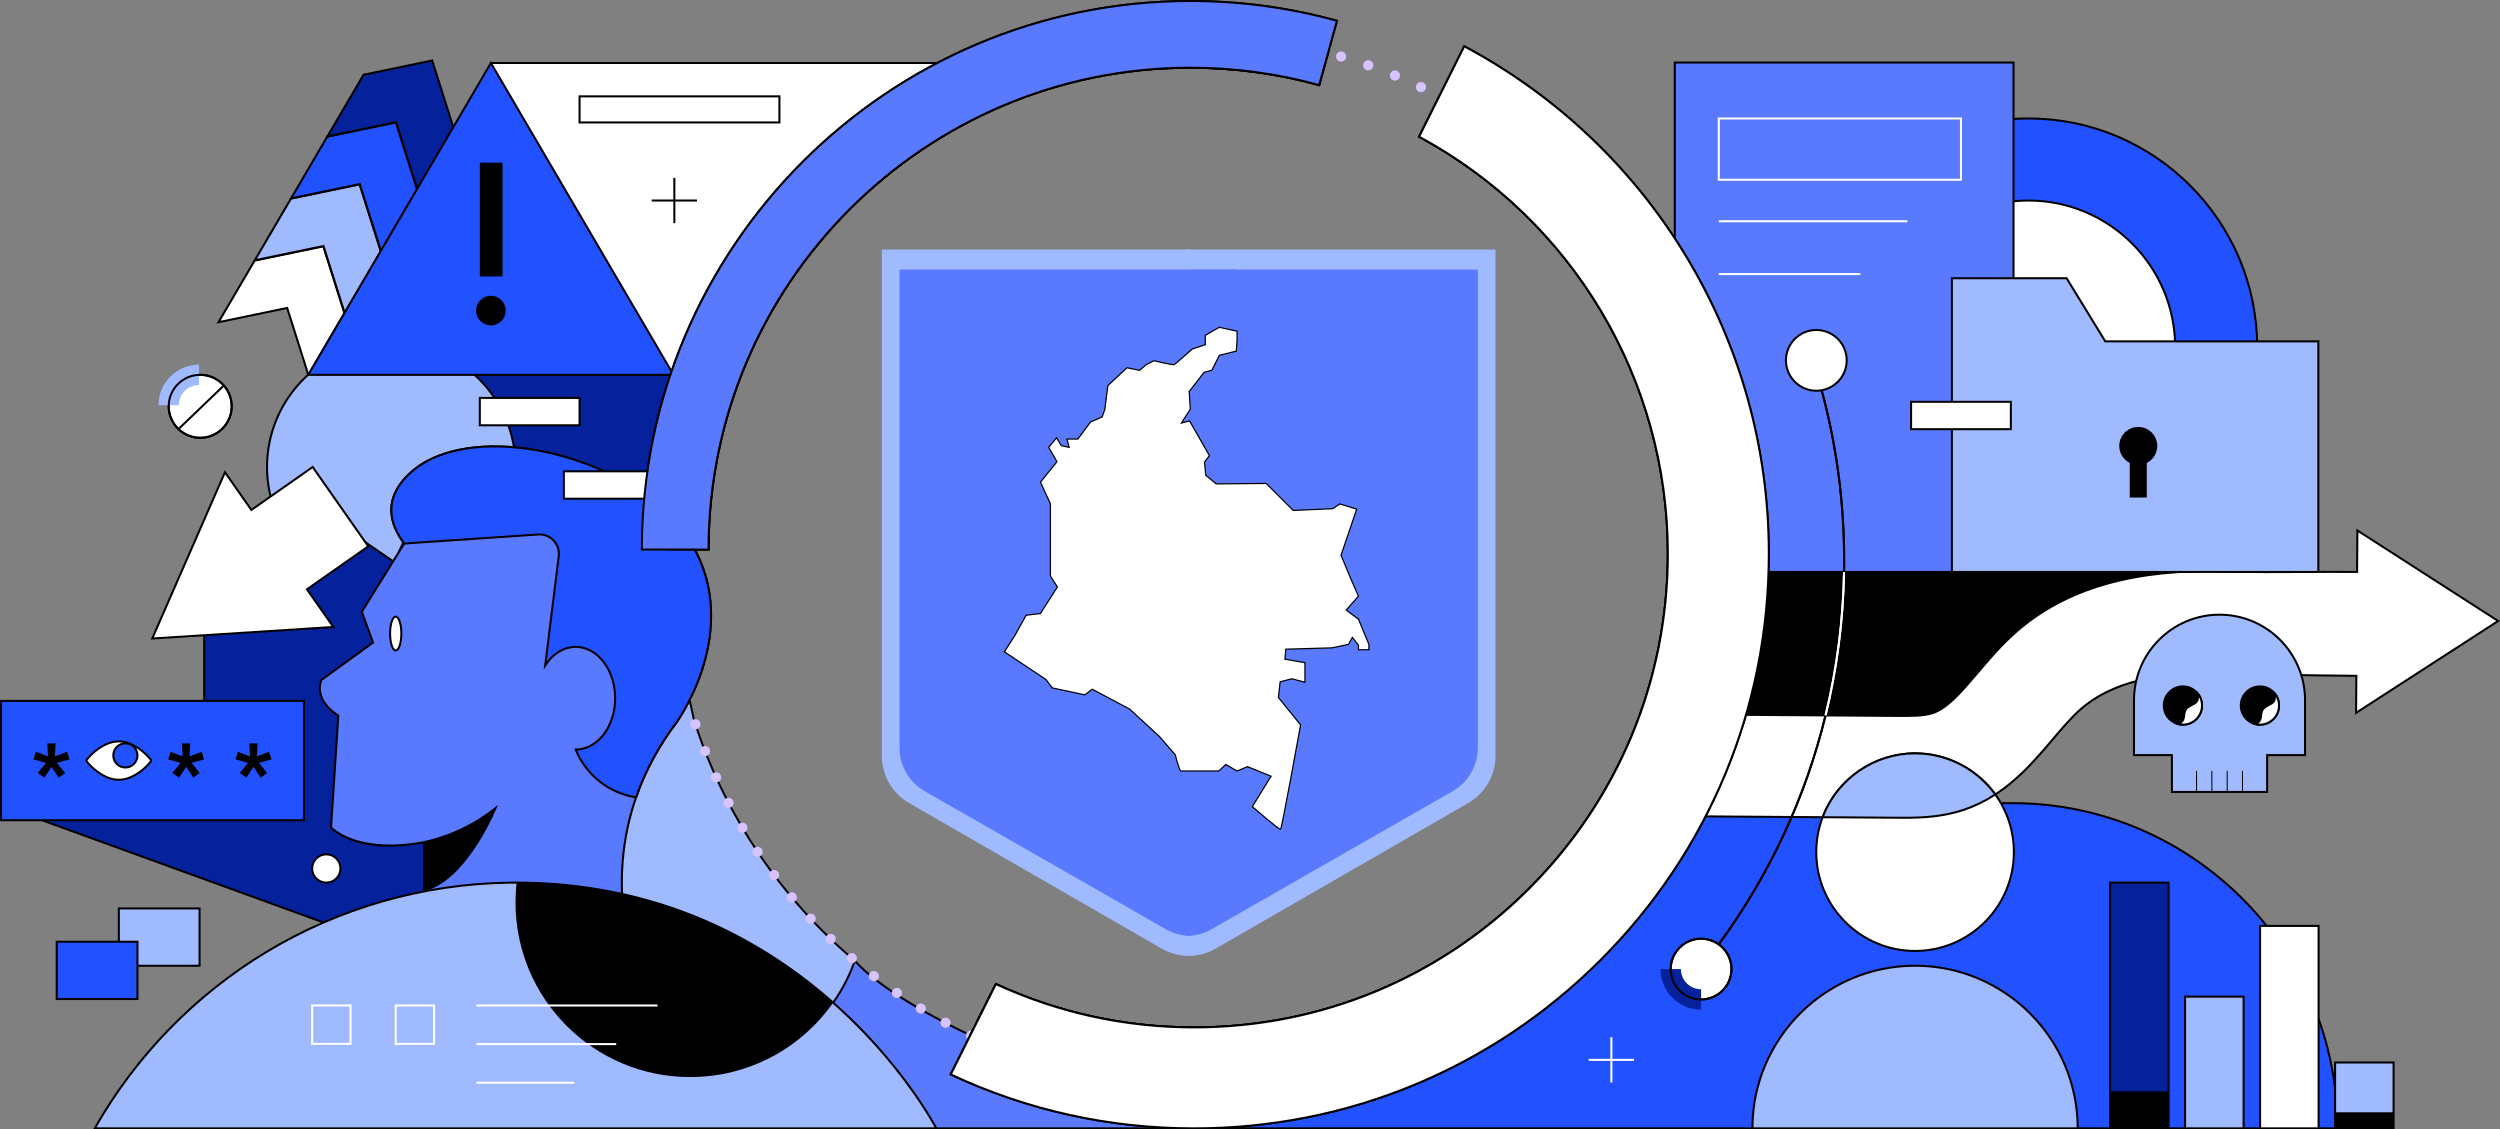 <?xml version="1.0" encoding="UTF-8"?>
<svg id="Layer_2" data-name="Layer 2" xmlns="http://www.w3.org/2000/svg" xmlns:xlink="http://www.w3.org/1999/xlink" viewBox="0 0 1576.76 712.3">
  <rect x="0" y="0" width="1576.76" height="712.3" fill="#808080" stroke="none"/>
  <defs>
    <style>
      .cls-1 {
        fill: url(#linear-gradient);
      }

      .cls-1, .cls-2, .cls-3, .cls-4, .cls-5, .cls-6, .cls-7, .cls-8, .cls-9 {
        stroke-width: 0px;
      }

      .cls-10 {
        stroke: #000;
        stroke-miterlimit: 10;
        stroke-width: .78px;
      }

      .cls-10, .cls-8 {
        fill: #fff;
      }

      .cls-3 {
        fill: #597aff;
      }

      .cls-4 {
        fill: #2252ff;
      }

      .cls-5 {
        fill: #d6c3ff;
      }

      .cls-6 {
        fill: #b6a1ff;
      }

      .cls-7 {
        fill: #9fbaff;
      }

      .cls-9 {
        fill: #05219b;
      }
    </style>
    <linearGradient id="linear-gradient" x1="329.82" y1="295.14" x2="329.51" y2="465.15" gradientUnits="userSpaceOnUse">
      <stop offset=".18" stop-color="#14004a"/>
      <stop offset=".35" stop-color="#1b0062"/>
      <stop offset=".66" stop-color="#2d0098"/>
      <stop offset="1" stop-color="#6947b6"/>
    </linearGradient>
  </defs>
  <g id="Layer_1-2" data-name="Layer 1">
    <g>
      <g>
        <path class="cls-3" d="M563.95,711.66h293.65l-245.63-58.76s-52.2-23.68-72.85-46.94l-39.03-10.42-3.87,25.25,67.72,90.87Z"/>
        <path class="cls-2" d="M863.05,712.3h-299.42l-68.08-91.35,4.02-26.22,39.91,10.65.13.14c20.32,22.9,72.11,46.55,72.63,46.79l250.81,59.99ZM564.28,711.02h287.88l-240.33-57.49c-.64-.28-52.47-23.95-73.05-47l-38.15-10.18-3.72,24.28,67.37,90.4Z"/>
      </g>
      <g>
        <circle class="cls-4" cx="1279.33" cy="219.01" r="144.3"/>
        <path class="cls-2" d="M1279.33,363.95c-79.92,0-144.94-65.02-144.94-144.94s65.02-144.94,144.94-144.94,144.94,65.02,144.94,144.94-65.02,144.94-144.94,144.94ZM1279.33,75.36c-79.21,0-143.65,64.44-143.65,143.65s64.44,143.65,143.65,143.65,143.65-64.44,143.65-143.65-64.44-143.65-143.65-143.65Z"/>
      </g>
      <g>
        <circle class="cls-8" cx="1279.33" cy="219.01" r="92.54"/>
        <path class="cls-2" d="M1279.33,312.2c-51.38,0-93.18-41.8-93.18-93.18s41.8-93.18,93.18-93.18,93.18,41.8,93.18,93.18-41.8,93.18-93.18,93.18ZM1279.33,127.11c-50.67,0-91.9,41.23-91.9,91.9s41.23,91.9,91.9,91.9,91.9-41.23,91.9-91.9-41.23-91.9-91.9-91.9Z"/>
      </g>
      <path class="cls-2" d="M1111.23,461.69h106.22c18.18,0,35.32-8.41,46.48-22.76,23.16-29.78,68.1-78.2,115.39-78.2h-264.78c-4.29,0,3.24,1.93.54,5.26l-22.71,27.92c-2.07,2.54-3.19,5.71-3.19,8.99v32.25c0,2.71.77,5.36,2.22,7.64l7.82,12.31c2.61,4.11,7.15,6.61,12.02,6.61Z"/>
      <g>
        <path class="cls-4" d="M1269.19,506.55h-222.61s-263.22,205.1-263.22,205.1h690.93c0-113.28-91.83-205.1-205.1-205.1Z"/>
        <path class="cls-2" d="M1474.93,712.3h-693.44l264.87-206.39h222.83c113.45,0,205.75,92.3,205.75,205.75v.64ZM785.23,711.02h688.42c-.35-112.45-91.93-203.82-204.46-203.82h-222.39l-261.57,203.82Z"/>
      </g>
      <g>
        <path class="cls-8" d="M1025.1,488.63l.36-.26c-.23,1.22-.36,1.68-.36.26Z"/>
        <path class="cls-2" d="M1025.2,490.16s-.06,0-.1,0c-.65-.06-.65-.67-.65-1.52v-.33l1.93-1.38-.3,1.57c-.21,1.12-.32,1.66-.88,1.66Z"/>
      </g>
      <g>
        <path class="cls-8" d="M1028.83,481.73l1.81,2.93-5.19,3.71c.54-2.76,1.68-9.35,3.38-6.64Z"/>
        <path class="cls-2" d="M1024.52,489.83l.4-2.06c.9-4.65,1.59-7.06,2.91-7.3.39-.07.98.03,1.54.92h0s2.13,3.44,2.13,3.44l-6.99,5ZM1028,481.73c-.38.22-.93,1.96-1.6,5.18l3.38-2.42-1.49-2.42c-.18-.29-.29-.35-.29-.35Z"/>
      </g>
      <g>
        <polygon class="cls-8" points="309.61 39.73 599.62 39.73 509.69 134.53 458.24 212.19 424.77 236.4 315.26 169.33 309.61 90.65 309.61 39.73"/>
        <path class="cls-2" d="M424.8,237.18l-.36-.22-109.79-67.25-.02-.33-5.65-78.68v-51.61s292.14,0,292.14,0l-90.95,95.89-51.44,77.66-.09.07-33.82,24.47ZM315.88,168.96l108.86,66.68,33.04-23.9,51.38-77.56,88.97-93.81h-287.87v50.28l5.62,78.3Z"/>
      </g>
      <g>
        <path class="cls-7" d="M539.13,605.96c-15.13,42.74-55.91,73.35-103.83,73.35-60.83,0-110.15-49.32-110.15-110.15s47.38-132.25,108.21-132.25c1.36,0,4.65,22.14,6,22.19,19.42,57.71,54.33,108.31,99.77,146.86Z"/>
        <path class="cls-2" d="M435.3,679.95c-61.09,0-110.79-49.7-110.79-110.79,0-30.17,11.75-63.57,31.43-89.32,21.46-28.09,48.96-43.56,77.42-43.56,1.05,0,1.52,1.53,3.65,11.66.85,4.04,1.99,9.52,2.59,10.54h.22s.14.43.14.43c19.14,56.86,53.57,107.55,99.58,146.57l.34.29-.15.42c-15.62,44.13-57.59,73.78-104.43,73.78ZM433.13,437.56c-27.97.08-55.02,15.37-76.17,43.06-19.51,25.54-31.16,58.64-31.16,88.54,0,60.38,49.12,109.51,109.51,109.51,46.15,0,87.52-29.12,103.08-72.51-45.95-39.08-80.37-89.77-99.55-146.62-.73-.65-1.36-3.13-3.08-11.35-.85-4.08-2.01-9.59-2.62-10.64Z"/>
      </g>
      <g>
        <rect class="cls-9" x="285.92" y="236.4" width="154.49" height="78.74"/>
        <path class="cls-2" d="M441.05,315.78h-155.77v-80.02h155.77v80.02ZM286.56,314.5h153.2v-77.45h-153.2v77.45Z"/>
      </g>
      <g>
        <path class="cls-8" d="M1575.57,391.66l-88.77-57.09-.18,26.15c-30.63-.23-56.66.56-81.65-.3-58.44-2-102.16,10.53-133.65,38.31-9.15,8.07-16.61,16.85-23.83,25.35-10.28,12.11-19.16,22.56-28.6,25.69-5.67,1.88-14.23,1.82-22.52,1.76l-123.05-.87-.43,64.22,123.05.87c1.59.01,3.22.02,4.9.02,11.04,0,24.04-.5,37.28-4.88,26-8.6,42.25-27.74,56.59-44.62,6.03-7.09,11.72-13.79,17.45-18.85,19.04-16.79,48.71-24.25,90.72-22.82,25.55.88,52.09,1.4,83.28,1.64l-.16,23.35,89.58-57.92Z"/>
        <path class="cls-2" d="M1200.84,516.41c-1.68,0-3.32-.01-4.91-.02l-123.69-.87.44-65.5h.64s123.05.87,123.05.87c8.23.05,16.74.12,22.32-1.72,9.27-3.07,18.1-13.46,28.32-25.49,7.23-8.52,14.71-17.32,23.89-25.42,31.63-27.9,75.48-40.49,134.1-38.48,15.22.52,30.96.43,47.63.34,10.64-.06,21.63-.12,33.35-.04l.19-26.67,90.59,58.26-91.42,59.11.17-23.9c-30.98-.24-57.26-.76-82.65-1.63-41.84-1.43-71.37,5.98-90.28,22.66-5.69,5.02-11.36,11.69-17.36,18.76-14.41,16.97-30.72,36.17-56.89,44.84-13.05,4.32-25.73,4.91-37.48,4.91ZM1073.53,514.24l122.41.86c1.58.01,3.22.02,4.9.02,11.65,0,24.2-.59,37.08-4.85,25.83-8.55,42.02-27.61,56.3-44.43,6.05-7.12,11.75-13.83,17.51-18.91,19.16-16.91,48.99-24.42,91.17-22.98,25.55.88,52.01,1.4,83.26,1.64h.64s-.16,22.81-.16,22.81l87.75-56.74-86.95-55.92-.18,25.63h-.64c-11.96-.1-23.15-.03-33.98.03-16.68.1-32.44.19-47.69-.34-58.27-2.01-101.84,10.48-133.21,38.16-9.11,8.04-16.56,16.8-23.76,25.28-10.35,12.18-19.28,22.7-28.89,25.88-5.78,1.91-14.4,1.85-22.73,1.79l-122.41-.86-.42,62.93Z"/>
      </g>
      <g>
        <rect class="cls-3" x="1056.29" y="39.45" width="213.64" height="321.27"/>
        <path class="cls-2" d="M1270.58,361.36h-214.93V38.81h214.93v322.55ZM1056.93,360.08h212.36V40.09h-212.36v319.99Z"/>
      </g>
      <g>
        <path class="cls-5" d="M751.69,687.62c-1.77,0-3.2-1.45-3.2-3.22h0c.01-1.77,1.45-3.2,3.22-3.2h0c1.77.01,3.2,1.45,3.2,3.22h0c-.01,1.77-1.44,3.2-3.21,3.2h-.01ZM766.48,684.16c-.09-1.77,1.27-3.27,3.04-3.37h0c1.77-.09,3.27,1.28,3.37,3.04h0c.09,1.77-1.27,3.29-3.04,3.37h0c-.05.01-.12.01-.17.01h0c-1.7,0-3.12-1.34-3.2-3.06ZM733.56,687.06c-1.77-.1-3.12-1.62-3.02-3.39h0c.1-1.77,1.62-3.12,3.39-3.02h0c1.77.1,3.12,1.62,3.02,3.38h0c-.1,1.72-1.52,3.03-3.2,3.03h-.19ZM784.41,682.97c-.18-1.77,1.09-3.34,2.86-3.53h0c1.76-.18,3.34,1.11,3.52,2.86h0c.18,1.77-1.09,3.35-2.86,3.53h0c-.12.01-.22.01-.33.01h0c-1.62,0-3.02-1.23-3.19-2.88ZM715.47,685.54c-1.76-.21-3.03-1.78-2.83-3.56h0c.19-1.76,1.79-3.03,3.55-2.82h0c1.76.19,3.03,1.78,2.84,3.54h0c-.19,1.64-1.58,2.85-3.19,2.85h0c-.13,0-.24,0-.37-.01ZM802.25,680.81c-.28-1.76.91-3.4,2.67-3.69h0c1.75-.27,3.39.92,3.67,2.67h0c.27,1.75-.93,3.4-2.67,3.67h0c-.17.03-.33.04-.5.04h0c-1.55,0-2.92-1.12-3.17-2.7ZM697.51,683.02c-1.75-.3-2.93-1.95-2.63-3.7h0c.3-1.75,1.94-2.93,3.7-2.63h-.01c1.76.29,2.94,1.95,2.65,3.7h0c-.27,1.57-1.62,2.68-3.16,2.68h0c-.18,0-.36-.03-.54-.05ZM819.95,677.68c-.37-1.73.73-3.44,2.47-3.81h0c1.73-.37,3.44.73,3.81,2.45h0c.37,1.73-.73,3.44-2.47,3.83h0c-.23.04-.45.06-.68.06h0c-1.48,0-2.81-1.03-3.13-2.53ZM679.69,679.54c-1.73-.39-2.81-2.11-2.43-3.83h0c.39-1.73,2.11-2.82,3.84-2.44h-.01c1.73.39,2.83,2.11,2.44,3.84h0c-.33,1.49-1.67,2.5-3.13,2.5h0c-.23,0-.46-.03-.71-.08ZM837.45,673.58c-.47-1.71.54-3.47,2.25-3.94h0c1.71-.46,3.48.54,3.94,2.25h0c.46,1.72-.54,3.48-2.25,3.96h0c-.28.06-.58.1-.85.1h0c-1.41,0-2.71-.94-3.1-2.36ZM662.11,675.08h0c-1.71-.48-2.71-2.25-2.22-3.96h0c.48-1.71,2.25-2.7,3.96-2.22h0c1.71.49,2.7,2.26,2.22,3.97h0c-.4,1.41-1.68,2.34-3.08,2.34h0c-.3,0-.59-.04-.87-.13ZM854.7,668.54c-.57-1.68.35-3.51,2.03-4.06h0c1.68-.57,3.51.35,4.06,2.03h0c.57,1.67-.35,3.49-2.03,4.06h0c-.33.12-.68.17-1.01.17h0c-1.35,0-2.59-.86-3.04-2.2ZM644.77,669.68c-1.67-.57-2.57-2.4-1.99-4.07h0c.58-1.68,2.4-2.57,4.07-2h0c1.68.58,2.58,2.4,2,4.08h0c-.46,1.34-1.71,2.17-3.04,2.17h0c-.35,0-.69-.06-1.04-.18ZM871.65,662.56c-.66-1.64.15-3.52,1.8-4.16h0c1.66-.65,3.52.15,4.17,1.8h0c.64,1.66-.17,3.52-1.81,4.17h0c-.39.15-.78.22-1.18.22h0c-1.27,0-2.49-.77-2.98-2.03ZM627.74,663.32h0c-1.64-.67-2.44-2.54-1.77-4.19h0c.67-1.64,2.54-2.43,4.19-1.76h0c1.64.65,2.43,2.53,1.77,4.17h0c-.51,1.25-1.72,2-2.99,2h0c-.4,0-.8-.08-1.19-.23ZM888.22,655.67c-.75-1.61-.04-3.52,1.57-4.25h0c1.62-.74,3.52-.04,4.26,1.58h0c.75,1.61.04,3.51-1.58,4.25h0c-.44.21-.89.3-1.34.3h0c-1.22,0-2.38-.69-2.92-1.88ZM611.08,656.03c-1.61-.75-2.3-2.67-1.54-4.26h0c.76-1.62,2.67-2.3,4.28-1.54h0c1.61.75,2.3,2.66,1.54,4.26h0c-.55,1.17-1.71,1.85-2.92,1.85h0c-.45,0-.92-.1-1.36-.31ZM904.39,647.9c-.82-1.57-.23-3.52,1.34-4.34h0c1.57-.84,3.52-.23,4.34,1.34h0c.84,1.57.23,3.52-1.34,4.34h0c-.47.26-.99.37-1.5.37h0c-1.14,0-2.26-.63-2.84-1.71ZM594.85,647.85c-1.55-.84-2.14-2.79-1.3-4.34h0c.83-1.57,2.79-2.14,4.34-1.31h0c1.57.85,2.14,2.79,1.31,4.35h0c-.58,1.08-1.68,1.68-2.83,1.68h0c-.51,0-1.04-.12-1.53-.39ZM920.13,639.25c-.91-1.52-.42-3.49,1.11-4.41h0c1.52-.91,3.49-.41,4.41,1.1h0c.91,1.53.41,3.49-1.1,4.41h0c-.53.31-1.09.46-1.66.46h0c-1.09,0-2.14-.56-2.75-1.57ZM579.1,638.81c-1.52-.92-1.99-2.9-1.07-4.42h0c.93-1.52,2.89-1.99,4.41-1.07h0c1.52.93,1.99,2.9,1.07,4.42h0c-.6.99-1.66,1.54-2.74,1.54h0c-.58,0-1.16-.15-1.67-.48ZM935.37,629.76c-1-1.46-.6-3.47.86-4.46h0c1.46-.99,3.47-.6,4.46.86h0c.99,1.48.6,3.47-.86,4.46h0c-.55.37-1.18.55-1.8.55h0c-1.03,0-2.04-.49-2.66-1.41ZM563.85,628.92c-1.45-1-1.82-3.01-.82-4.47h0c1-1.46,3.01-1.82,4.47-.82h0c1.46,1,1.82,3.01.82,4.47h0c-.63.9-1.63,1.39-2.65,1.39h0c-.63,0-1.26-.18-1.82-.57ZM950.08,619.46c-1.07-1.43-.8-3.43.63-4.51h0c1.4-1.07,3.42-.78,4.5.63h0c1.07,1.41.78,3.43-.63,4.5h0c-.58.44-1.26.65-1.93.65h0c-.98,0-1.94-.44-2.57-1.27ZM549.19,618.22c-1.41-1.08-1.67-3.1-.58-4.5h0c1.08-1.41,3.09-1.67,4.5-.59h0c1.41,1.09,1.67,3.11.59,4.51h0c-.64.82-1.59,1.25-2.56,1.25h0c-.68,0-1.37-.22-1.95-.67ZM964.22,608.36c-1.16-1.35-.98-3.38.37-4.52h0c1.36-1.14,3.38-.98,4.53.37h0c1.14,1.36.96,3.38-.39,4.52h0c-.6.51-1.34.77-2.07.77h0c-.91,0-1.82-.4-2.45-1.14ZM535.11,606.75c-1.34-1.16-1.49-3.19-.33-4.53h0c1.16-1.34,3.19-1.49,4.52-.33h0c1.35,1.16,1.5,3.18.35,4.53h0c-.64.73-1.53,1.1-2.44,1.1h0c-.73,0-1.49-.24-2.09-.77ZM977.73,596.52c-1.21-1.28-1.16-3.33.14-4.53h0c1.28-1.22,3.31-1.16,4.53.13h0c1.22,1.3,1.16,3.33-.13,4.55h0c-.63.58-1.41.87-2.21.87h0c-.85,0-1.71-.35-2.34-1.01ZM521.69,594.54c-1.28-1.23-1.32-3.26-.1-4.55h0c1.23-1.27,3.26-1.32,4.55-.09h0c1.28,1.23,1.32,3.26.09,4.55h0c-.63.65-1.48.99-2.31.99h0c-.81,0-1.61-.31-2.22-.9ZM990.6,583.96c-1.28-1.22-1.34-3.25-.12-4.53h0c1.22-1.28,3.26-1.34,4.55-.1h0c1.28,1.22,1.32,3.25.1,4.53h0c-.63.67-1.48,1-2.32,1h0c-.8,0-1.59-.3-2.21-.9ZM508.93,581.62h0c-1.21-1.3-1.14-3.33.15-4.53h0c1.3-1.21,3.33-1.14,4.55.15h0c1.21,1.28,1.14,3.33-.15,4.53h0c-.62.58-1.41.87-2.2.87h0c-.86,0-1.72-.35-2.35-1.03ZM1002.76,570.73c-1.35-1.16-1.5-3.17-.35-4.52h0c1.14-1.35,3.17-1.52,4.52-.36h0c1.35,1.14,1.52,3.17.36,4.52h0c-.64.75-1.54,1.13-2.44,1.13h0c-.75,0-1.49-.26-2.09-.77ZM496.91,568.04c-1.14-1.36-.96-3.39.4-4.53h0c1.35-1.13,3.38-.95,4.52.4h0c1.14,1.36.96,3.39-.4,4.52h0c-.6.51-1.34.76-2.07.76h0c-.91,0-1.82-.39-2.45-1.14ZM1014.21,556.85c-1.41-1.08-1.68-3.09-.6-4.5h0c1.08-1.41,3.09-1.68,4.51-.6h0c1.4,1.08,1.67,3.08.6,4.5h0c-.64.84-1.59,1.26-2.56,1.26h0c-.68,0-1.37-.21-1.95-.66ZM485.63,553.82c-1.07-1.41-.78-3.43.64-4.5h0c1.41-1.07,3.43-.77,4.5.64h0c1.07,1.42.77,3.43-.64,4.5h0c-.58.44-1.26.64-1.93.64h0c-.98,0-1.94-.44-2.57-1.28ZM1024.88,542.38c-1.46-1-1.84-3.01-.83-4.47h0c.99-1.46,2.99-1.84,4.46-.83h0c1.46,1,1.84,2.99.85,4.46h0c-.63.91-1.63,1.4-2.66,1.4h0c-.63,0-1.26-.18-1.81-.55ZM475.14,539.04c-.99-1.48-.59-3.48.89-4.46h0c1.48-.99,3.47-.59,4.46.87h0c.98,1.48.59,3.47-.89,4.46h0c-.55.37-1.17.54-1.79.54h0c-1.04,0-2.06-.49-2.67-1.41ZM1034.76,527.34c-1.52-.92-2-2.89-1.08-4.41h0c.91-1.52,2.89-2,4.41-1.09h0c1.52.92,2,2.89,1.08,4.42h.01c-.6.99-1.67,1.54-2.75,1.54h0c-.58,0-1.14-.15-1.67-.46ZM465.47,523.69c-.9-1.53-.4-3.49,1.13-4.39h0c1.52-.91,3.49-.41,4.39,1.12h0c.91,1.53.41,3.49-1.12,4.41h0c-.51.29-1.08.45-1.63.45h0c-1.1,0-2.17-.56-2.77-1.58ZM1043.81,511.79c-1.57-.83-2.16-2.79-1.32-4.34h0c.83-1.57,2.77-2.16,4.34-1.32h0c1.57.82,2.16,2.77,1.32,4.34h0c-.58,1.08-1.7,1.7-2.84,1.7h0c-.51,0-1.03-.12-1.5-.37ZM456.66,507.86c-.82-1.57-.22-3.51,1.36-4.33h0c1.57-.82,3.51-.22,4.33,1.36h0c.82,1.57.21,3.51-1.36,4.33h0c-.48.24-.99.37-1.49.37h0c-1.16,0-2.27-.63-2.84-1.73ZM1051.99,495.76c-1.61-.75-2.3-2.66-1.55-4.26h0c.75-1.61,2.66-2.31,4.26-1.57h0c1.61.76,2.31,2.66,1.55,4.28h0c-.54,1.17-1.7,1.85-2.9,1.85h0c-.46,0-.92-.09-1.36-.29ZM448.71,491.57c-.73-1.61-.01-3.52,1.59-4.25h0c1.62-.73,3.52-.01,4.25,1.59h0c.73,1.62.03,3.52-1.59,4.26h0c-.42.19-.89.28-1.32.28h0c-1.22,0-2.39-.69-2.93-1.89ZM1059.3,479.3c-1.64-.67-2.45-2.53-1.79-4.17h0c.65-1.66,2.52-2.45,4.17-1.8h0c1.64.67,2.44,2.53,1.79,4.17h0c-.5,1.26-1.71,2.02-2.98,2.02h0c-.4,0-.81-.06-1.19-.22ZM441.67,474.89c-.65-1.66.17-3.52,1.82-4.16h0c1.64-.64,3.51.18,4.15,1.82h0c.66,1.66-.17,3.52-1.82,4.16h0c-.37.15-.77.22-1.16.22h0c-1.28,0-2.5-.77-2.99-2.04ZM1065.7,462.45c-1.68-.56-2.58-2.39-2.02-4.06h0c.57-1.68,2.39-2.6,4.07-2.02h0c1.68.56,2.58,2.39,2.02,4.07h0c-.46,1.34-1.71,2.18-3.04,2.18h0c-.35,0-.69-.06-1.03-.18ZM435.53,457.8c-.55-1.68.36-3.51,2.06-4.05h0c1.68-.57,3.49.36,4.05,2.04h0c.55,1.68-.36,3.49-2.04,4.05h0c-.33.12-.68.17-1.01.17h0c-1.35,0-2.59-.86-3.04-2.21ZM1071.14,445.33c-1.71-.47-2.71-2.25-2.23-3.95h0c.47-1.71,2.25-2.71,3.96-2.24h0c1.71.48,2.71,2.25,2.24,3.96h0c-.4,1.42-1.68,2.35-3.1,2.35h0c-.28,0-.58-.04-.86-.12ZM430.34,440.41h0c-.46-1.71.55-3.48,2.27-3.94h0c1.71-.45,3.47.56,3.93,2.27h0c.46,1.72-.55,3.48-2.26,3.93h0c-.28.08-.57.12-.85.12h0c-1.41,0-2.71-.95-3.1-2.38ZM1075.65,427.93c-1.73-.39-2.83-2.09-2.44-3.83h0c.37-1.72,2.08-2.83,3.81-2.44h0c1.73.37,2.83,2.09,2.45,3.83h0c-.33,1.5-1.66,2.52-3.13,2.52h0c-.23,0-.46-.03-.69-.08ZM426.12,422.77c-.37-1.73.75-3.44,2.48-3.8h0c1.73-.37,3.44.73,3.8,2.48h0c.37,1.73-.75,3.43-2.48,3.8h0c-.22.04-.45.06-.67.06h0c-1.48,0-2.81-1.04-3.13-2.54ZM1079.2,410.31c-1.75-.28-2.93-1.94-2.65-3.69h0c.28-1.75,1.93-2.94,3.69-2.65h0c1.75.28,2.93,1.93,2.65,3.69h0c-.26,1.57-1.62,2.7-3.16,2.68h0c-.17,0-.35-.01-.53-.04ZM422.85,404.91c-.27-1.75.93-3.39,2.68-3.66h0c1.75-.27,3.39.92,3.66,2.68h0c.27,1.75-.92,3.39-2.68,3.66h0c-.15.03-.32.04-.49.04h0c-1.55,0-2.93-1.14-3.17-2.72ZM1081.78,392.52c-1.76-.18-3.03-1.77-2.84-3.53h-.01c.19-1.76,1.77-3.04,3.54-2.85h0c1.76.19,3.03,1.77,2.85,3.55h0c-.18,1.64-1.58,2.86-3.2,2.86h0c-.12,0-.23-.01-.35-.03ZM420.57,386.91c-.17-1.76,1.12-3.34,2.88-3.51h0c1.77-.18,3.34,1.11,3.52,2.88h0c.18,1.76-1.12,3.34-2.88,3.51h0c-.1.01-.22.01-.32.01h0c-1.63,0-3.03-1.23-3.2-2.89ZM1083.4,374.63c-1.77-.1-3.12-1.61-3.03-3.38h0c.09-1.77,1.61-3.13,3.38-3.04h0c1.76.1,3.13,1.62,3.03,3.38h0c-.09,1.72-1.52,3.04-3.21,3.04h-.17ZM419.27,368.81c-.09-1.77,1.28-3.28,3.06-3.35h0c1.77-.08,3.28,1.3,3.35,3.07h0c.08,1.77-1.3,3.27-3.06,3.35h-.15c-1.71,0-3.12-1.35-3.2-3.07ZM1080.84,353.45c0-1.77,1.44-3.2,3.21-3.2h0c1.77,0,3.21,1.42,3.21,3.2h0c0,1.77-1.44,3.21-3.21,3.21h0c-1.77,0-3.21-1.44-3.21-3.21ZM422.11,353.91c-1.77-.03-3.2-1.48-3.17-3.24h0c.01-1.79,1.45-3.21,3.22-3.19h0c1.79.01,3.21,1.45,3.19,3.24h0c-.01,1.76-1.45,3.18-3.21,3.18h-.03ZM1080.61,341.09c-.06-1.77,1.32-3.26,3.09-3.33h0c1.77-.06,3.26,1.31,3.33,3.1h0c.06,1.77-1.32,3.25-3.1,3.33h-.12c-1.72,0-3.15-1.36-3.21-3.09ZM422.57,335.94c-1.77-.12-3.12-1.64-3.01-3.4h0c.1-1.77,1.63-3.12,3.4-3.01h0c1.77.1,3.11,1.62,3.01,3.4h0c-.1,1.7-1.53,3.01-3.21,3.01h-.19ZM1079.48,323.33h0c-.17-1.76,1.13-3.33,2.9-3.48h0c1.76-.17,3.33,1.13,3.49,2.9h0c.15,1.76-1.14,3.33-2.92,3.49h0c-.1,0-.19.01-.3.01h0c-1.64,0-3.04-1.26-3.19-2.93ZM423.98,318.03c-1.76-.21-3.02-1.81-2.81-3.56h0c.21-1.77,1.8-3.03,3.56-2.83h0c1.76.21,3.02,1.8,2.81,3.56h0c-.18,1.64-1.58,2.84-3.19,2.84h0c-.12,0-.24,0-.37-.01ZM1077.37,305.66c-.24-1.76.96-3.39,2.72-3.65h0c1.75-.24,3.38.96,3.63,2.72h0c.26,1.75-.96,3.38-2.71,3.63h0c-.15.03-.31.04-.46.04h0c-1.58,0-2.94-1.16-3.19-2.75ZM426.37,300.21c-1.75-.31-2.92-1.97-2.62-3.71h0c.3-1.75,1.96-2.93,3.71-2.62h0c1.75.3,2.92,1.97,2.62,3.71h0c-.27,1.55-1.63,2.66-3.16,2.66h0c-.18,0-.37-.01-.55-.04ZM1074.33,288.12h0c-.36-1.73.77-3.43,2.5-3.79h0c1.75-.35,3.44.78,3.79,2.52h0c.35,1.73-.77,3.43-2.52,3.78h0c-.21.05-.42.06-.63.06h0c-1.5,0-2.84-1.05-3.15-2.57ZM429.73,282.55c-1.73-.4-2.81-2.12-2.41-3.85h0c.4-1.72,2.12-2.8,3.85-2.41h0c1.72.4,2.8,2.12,2.41,3.85h0c-.35,1.49-1.67,2.49-3.13,2.49h0c-.23,0-.48-.03-.72-.08ZM1070.32,270.79c-.45-1.72.59-3.47,2.3-3.92h0c1.72-.45,3.47.58,3.92,2.3h0c.45,1.72-.58,3.47-2.3,3.92h0c-.27.06-.54.1-.81.1h0c-1.43,0-2.74-.96-3.11-2.4ZM434.04,265.1c-1.71-.49-2.7-2.26-2.21-3.97h0c.49-1.71,2.27-2.7,3.98-2.2h0c1.7.49,2.68,2.26,2.2,3.97h0c-.41,1.4-1.7,2.33-3.08,2.33h0c-.3,0-.59-.04-.89-.13ZM1065.38,253.69h0c-.54-1.69.39-3.51,2.08-4.03h0c1.7-.54,3.49.39,4.05,2.07h-.01c.54,1.69-.39,3.51-2.08,4.05h0c-.32.1-.65.15-.98.15h0c-1.36,0-2.62-.87-3.06-2.24ZM439.29,247.91c-1.67-.58-2.56-2.41-1.98-4.08h0c.58-1.68,2.41-2.57,4.08-1.98h0c1.68.58,2.57,2.4,1.99,4.08h0c-.46,1.32-1.71,2.16-3.04,2.16h0c-.35,0-.71-.06-1.05-.18ZM1059.51,236.89c-.63-1.67.21-3.52,1.86-4.15h0c1.64-.63,3.51.21,4.14,1.86h0c.63,1.66-.19,3.51-1.86,4.14h0c-.37.14-.76.22-1.13.22h0c-1.3,0-2.52-.8-3.01-2.07ZM445.51,231.01c-1.64-.68-2.44-2.56-1.76-4.2h0c.67-1.63,2.54-2.43,4.19-1.75h0c1.64.67,2.43,2.54,1.76,4.19h0c-.51,1.25-1.71,1.99-2.98,1.99h0c-.4,0-.82-.08-1.21-.23ZM1052.74,220.46h0c-.73-1.62,0-3.52,1.63-4.24h0c1.62-.72,3.52.01,4.24,1.63h0c.72,1.62-.01,3.52-1.63,4.24h0c-.42.19-.87.28-1.31.28h0c-1.22,0-2.4-.72-2.93-1.91ZM452.63,214.46c-1.61-.76-2.29-2.67-1.53-4.28h0c.76-1.61,2.68-2.29,4.28-1.53h0c1.61.77,2.29,2.68,1.53,4.29h0c-.55,1.16-1.71,1.82-2.9,1.82h0c-.46,0-.94-.1-1.37-.31ZM1045.08,204.43c-.82-1.58-.19-3.52,1.39-4.33h0c1.58-.81,3.52-.18,4.33,1.4h0c.8,1.58.18,3.51-1.4,4.32h0c-.47.24-.98.36-1.46.36h0c-1.17,0-2.29-.64-2.85-1.75ZM460.63,198.35c-1.55-.85-2.13-2.8-1.28-4.35h0c.85-1.55,2.8-2.13,4.35-1.28h0c1.57.85,2.15,2.8,1.3,4.35h-.01c-.58,1.07-1.68,1.68-2.81,1.68h0c-.53,0-1.05-.13-1.54-.4ZM1036.56,188.83c-.9-1.53-.37-3.49,1.16-4.39h0c1.54-.89,3.51-.37,4.39,1.16h0c.89,1.54.37,3.51-1.16,4.39h0c-.51.3-1.07.44-1.62.44h0c-1.1,0-2.18-.56-2.77-1.59ZM469.5,182.69c-1.5-.93-1.98-2.9-1.04-4.42h0c.92-1.5,2.9-1.98,4.42-1.04h0c1.5.92,1.98,2.9,1.04,4.42h0c-.6.98-1.66,1.52-2.74,1.52h0c-.57,0-1.16-.15-1.68-.48ZM1027.19,173.71c-.96-1.49-.55-3.48.92-4.46h0c1.49-.96,3.47-.55,4.44.92h0c.98,1.49.57,3.47-.91,4.44h0c-.55.36-1.16.53-1.77.53h0c-1.04,0-2.07-.5-2.68-1.44ZM479.21,167.55c-1.45-1.01-1.81-3.01-.81-4.47h0c1.01-1.45,3.02-1.81,4.47-.81h0c1.46,1.01,1.82,3.02.81,4.47h0c-.62.9-1.62,1.39-2.63,1.39h0c-.64,0-1.27-.19-1.84-.58ZM1017.03,159.11c-1.05-1.43-.75-3.43.68-4.48h0c1.43-1.05,3.43-.76,4.48.67h0c1.05,1.44.76,3.44-.67,4.5h0c-.58.42-1.25.63-1.91.63h0c-.98,0-1.95-.45-2.58-1.31ZM489.73,152.96c-1.4-1.09-1.66-3.11-.57-4.51h0c1.09-1.4,3.11-1.66,4.51-.57h0c1.4,1.09,1.66,3.11.57,4.51h0c-.63.81-1.58,1.25-2.53,1.25h0c-.69,0-1.39-.23-1.98-.68ZM1006.09,145.08c-1.13-1.36-.94-3.39.44-4.52h0c1.36-1.13,3.39-.94,4.52.44h0c1.12,1.36.93,3.39-.44,4.52h0c-.6.49-1.32.73-2.04.73h0c-.93,0-1.85-.4-2.48-1.17ZM501.02,138.96c-1.34-1.17-1.49-3.2-.32-4.53h0c1.17-1.34,3.19-1.48,4.53-.32h0c1.34,1.17,1.48,3.2.32,4.53h0c-.64.73-1.54,1.11-2.43,1.11h0c-.76,0-1.5-.26-2.11-.78ZM994.4,131.66c-1.21-1.3-1.12-3.34.18-4.53h0c1.31-1.21,3.34-1.12,4.55.19h0c1.19,1.3,1.12,3.33-.19,4.53h0c-.62.56-1.4.85-2.17.85h0c-.87,0-1.73-.35-2.36-1.04ZM513.04,125.59c-1.27-1.23-1.31-3.26-.08-4.53h0c1.23-1.28,3.26-1.31,4.55-.08h0c1.27,1.23,1.3,3.26.06,4.53h0c-.63.65-1.46.99-2.3.99h0c-.81,0-1.62-.31-2.23-.91ZM982,118.9c-1.26-1.25-1.28-3.28-.05-4.55h0c1.25-1.27,3.28-1.28,4.55-.05h0c1.26,1.23,1.28,3.26.05,4.53h0c-.63.66-1.46.98-2.3.98h0c-.81,0-1.62-.31-2.25-.91ZM525.77,112.9c-1.21-1.31-1.13-3.34.17-4.55h0c1.3-1.21,3.33-1.13,4.53.18h0c1.21,1.3,1.13,3.33-.17,4.53h0c-.62.58-1.4.86-2.18.86h0c-.86,0-1.72-.35-2.35-1.03ZM968.93,106.8c-1.34-1.17-1.46-3.19-.31-4.52h0c1.17-1.34,3.2-1.46,4.53-.31h0c1.34,1.17,1.46,3.2.3,4.53h0c-.63.73-1.52,1.09-2.41,1.09h0c-.75,0-1.5-.26-2.11-.8ZM539.15,100.9c-1.13-1.36-.95-3.39.41-4.52h0c1.36-1.13,3.39-.95,4.52.41h0c1.14,1.37.95,3.39-.41,4.53h0c-.6.49-1.32.73-2.05.73h0c-.91,0-1.84-.39-2.47-1.16ZM955.22,95.43c-1.39-1.09-1.63-3.11-.54-4.5h0c1.09-1.4,3.11-1.64,4.51-.55h0c1.4,1.09,1.63,3.11.54,4.51h0c-.63.81-1.57,1.23-2.53,1.23h0c-.69,0-1.39-.23-1.98-.69ZM553.17,89.66c-1.05-1.42-.77-3.44.66-4.5h0c1.43-1.07,3.44-.77,4.5.66h0c1.07,1.42.77,3.44-.66,4.5h0c-.58.42-1.25.63-1.91.63h0c-.99,0-1.95-.44-2.58-1.28ZM940.91,84.82c-1.45-1.01-1.8-3.02-.78-4.47h0c1.01-1.45,3.02-1.8,4.47-.78h0c1.46,1.01,1.81,3.02.8,4.47h0c-.63.9-1.62,1.37-2.63,1.37h0c-.64,0-1.28-.19-1.85-.59ZM567.76,79.18c-.98-1.48-.57-3.47.91-4.45h0c1.48-.99,3.47-.58,4.44.9h0c.98,1.48.58,3.47-.9,4.46h0c-.55.36-1.17.53-1.77.53h0c-1.04,0-2.06-.5-2.68-1.44ZM926.05,75.01c-1.5-.94-1.97-2.92-1.03-4.43h0c.94-1.5,2.92-1.97,4.42-1.03h.01c1.5.94,1.96,2.91,1.03,4.43h0c-.62.98-1.66,1.52-2.74,1.52h0c-.58,0-1.17-.17-1.7-.49ZM582.9,69.52c-.9-1.53-.39-3.49,1.14-4.39h0c1.53-.9,3.49-.39,4.39,1.14h0c.9,1.53.39,3.49-1.14,4.39h0c-.51.3-1.07.45-1.62.45h0c-1.1,0-2.18-.57-2.77-1.59ZM910.67,66h0c-1.55-.86-2.12-2.81-1.27-4.37h0c.86-1.55,2.81-2.12,4.37-1.26h0c1.55.85,2.12,2.8,1.26,4.35h0c-.58,1.06-1.68,1.67-2.81,1.67h0c-.53,0-1.05-.13-1.54-.4ZM598.53,60.71c-.81-1.58-.19-3.52,1.39-4.33h0c1.57-.82,3.51-.21,4.32,1.37h0c.82,1.57.21,3.51-1.37,4.33h0c-.47.24-.98.36-1.48.36h0c-1.16,0-2.27-.64-2.85-1.73ZM894.83,57.85h0c-1.59-.77-2.27-2.68-1.5-4.29h0c.77-1.59,2.68-2.26,4.28-1.5h0c1.61.77,2.27,2.7,1.5,4.29h0c-.55,1.14-1.7,1.82-2.89,1.82h0c-.46,0-.94-.1-1.39-.32ZM614.62,52.75c-.73-1.62-.01-3.52,1.61-4.25h0c1.62-.72,3.52,0,4.25,1.62h0c.72,1.62,0,3.52-1.62,4.24h0c-.42.19-.87.28-1.31.28h0c-1.22,0-2.4-.71-2.93-1.89ZM878.55,50.58c-1.64-.68-2.41-2.57-1.73-4.2h0c.68-1.64,2.56-2.42,4.19-1.73h0c1.64.67,2.41,2.56,1.75,4.19h0c-.51,1.25-1.71,1.99-2.97,1.99h0c-.41,0-.84-.08-1.23-.24ZM631.1,45.69c-.63-1.66.19-3.52,1.85-4.15h0c1.64-.64,3.51.18,4.15,1.84h0c.64,1.64-.19,3.51-1.85,4.15h0c-.37.14-.76.22-1.14.22h0c-1.3,0-2.5-.78-3.01-2.05ZM861.89,44.2c-1.67-.59-2.54-2.43-1.97-4.1h0c.59-1.67,2.43-2.54,4.1-1.97h0c1.67.59,2.56,2.43,1.96,4.1h0c-.46,1.32-1.71,2.14-3.03,2.14h0c-.35,0-.71-.05-1.07-.18ZM647.99,39.51c-.55-1.68.37-3.49,2.07-4.03h0c1.68-.55,3.49.37,4.05,2.05h0c.54,1.7-.39,3.51-2.07,4.05h0c-.33.1-.67.15-.99.15h0c-1.36,0-2.62-.86-3.06-2.22ZM844.95,38.75c-1.71-.5-2.68-2.27-2.18-3.98h0c.49-1.71,2.27-2.69,3.98-2.18h0c1.7.5,2.68,2.27,2.18,3.98h0c-.41,1.4-1.7,2.31-3.08,2.31h0c-.3,0-.6-.04-.9-.13ZM665.19,34.28c-.46-1.72.57-3.47,2.27-3.93h.01c1.71-.45,3.47.57,3.92,2.29h0c.45,1.71-.57,3.47-2.29,3.93h0c-.27.06-.55.1-.82.1h0c-1.43,0-2.72-.95-3.09-2.39ZM827.74,34.24h-.01c-1.72-.4-2.8-2.13-2.39-3.85h0c.4-1.73,2.13-2.8,3.85-2.4h0c1.72.4,2.8,2.13,2.4,3.85h0c-.35,1.49-1.67,2.48-3.13,2.48h0c-.23,0-.47-.03-.72-.08ZM682.65,29.99c-.36-1.73.76-3.44,2.49-3.79h0c1.73-.36,3.43.76,3.79,2.49h0c.36,1.73-.76,3.43-2.49,3.79h0c-.22.05-.44.06-.66.06h0c-1.49,0-2.83-1.04-3.13-2.56ZM810.3,30.68c-1.75-.31-2.92-1.98-2.61-3.72h0c.31-1.75,1.97-2.92,3.73-2.61h-.01c1.75.31,2.92,1.98,2.61,3.73h0c-.27,1.55-1.63,2.65-3.16,2.65h0c-.18,0-.37-.01-.55-.04ZM700.31,26.66c-.27-1.75.94-3.39,2.7-3.65h0c1.75-.27,3.39.94,3.65,2.7h0c.27,1.75-.94,3.39-2.7,3.65h0c-.15.03-.32.04-.47.04h0c-1.57,0-2.93-1.14-3.17-2.74ZM792.69,28.08c-1.76-.22-3.02-1.82-2.8-3.58h0c.21-1.76,1.81-3.01,3.57-2.8h0c1.76.22,3.02,1.81,2.8,3.57h0c-.19,1.63-1.58,2.83-3.19,2.83h0c-.13,0-.26,0-.39-.01ZM718.12,24.3c-.17-1.76,1.13-3.33,2.89-3.49h0c1.77-.18,3.34,1.12,3.51,2.89h0c.17,1.76-1.13,3.33-2.89,3.49h0c-.12.01-.22.03-.32.03h0c-1.63,0-3.03-1.26-3.19-2.91ZM774.97,26.42h0c-1.77-.12-3.11-1.64-2.99-3.42h0c.12-1.77,1.64-3.11,3.42-2.99h0c1.77.12,3.11,1.64,2.99,3.42h0c-.12,1.69-1.53,3.01-3.2,3.01h0c-.06,0-.14-.01-.22-.01ZM736.04,22.9c-.08-1.76,1.3-3.26,3.08-3.33h0c1.77-.08,3.26,1.3,3.34,3.07h0c.06,1.77-1.31,3.27-3.08,3.34h-.13c-1.72,0-3.13-1.35-3.21-3.08ZM757.18,25.73c-1.77-.01-3.19-1.48-3.17-3.25h0c.03-1.77,1.49-3.19,3.26-3.17h0c1.77.03,3.19,1.48,3.16,3.25h0c-.01,1.76-1.45,3.17-3.21,3.17h-.04Z"/>
        <g>
          <path class="cls-9" d="M923.5,29.19l-28.47,57.02c93.41,50.49,156.88,149.33,156.88,262.98,0,165.03-133.81,298.8-298.8,298.8-44.63,0-86.98-9.8-125.02-27.33l-28.48,57c46.6,21.84,98.63,34.01,153.5,34.01,200.19,0,362.48-162.29,362.48-362.48,0-138.57-77.78-259.02-192.09-320Z"/>
          <path class="cls-2" d="M753.11,712.3c-53.78,0-105.51-11.46-153.77-34.07l-.6-.28,29.05-58.14.57.26c39.26,18.1,81.24,27.27,124.75,27.27,79.63,0,154.5-31.01,210.82-87.33,56.32-56.32,87.34-131.19,87.34-210.83,0-109.66-59.99-210.22-156.55-262.41l-.55-.29,29.05-58.16.58.31c118.69,63.32,192.43,186.15,192.43,320.56,0,96.99-37.77,188.18-106.36,256.77-68.58,68.58-159.77,106.36-256.76,106.36ZM600.48,677.34c47.91,22.34,99.26,33.67,152.63,33.67,96.65,0,187.51-37.64,255.86-105.98s105.98-159.21,105.98-255.86c0-133.72-73.23-255.93-191.17-319.12l-27.9,55.87c96.65,52.51,156.67,153.32,156.67,263.25,0,79.98-31.15,155.18-87.72,211.74-56.56,56.55-131.75,87.7-211.72,87.7-43.5,0-85.46-9.13-124.73-27.13l-27.9,55.85Z"/>
        </g>
        <g>
          <path class="cls-6" d="M446.88,346.6h-42.05C404.82,155.84,560.02.64,750.78.64c31.37,0,62.47,4.2,92.43,12.49l-11.21,40.53c-26.31-7.28-53.63-10.97-81.22-10.97-167.57,0-303.9,136.33-303.9,303.9Z"/>
          <path class="cls-2" d="M447.52,347.24h-43.34v-.64C404.18,155.48,559.67,0,750.78,0c31.43,0,62.58,4.21,92.6,12.51l.62.17-11.55,41.77-.62-.17c-26.26-7.26-53.52-10.94-81.04-10.94-167.22,0-303.26,136.04-303.26,303.26v.64ZM405.47,345.96h40.77c.35-167.63,136.83-303.9,304.55-303.9,27.42,0,54.59,3.64,80.77,10.82l10.87-39.3c-29.71-8.16-60.54-12.29-91.64-12.29-190.2,0-344.98,154.55-345.32,344.67Z"/>
        </g>
        <path class="cls-2" d="M1084.57,595.92l-1.04-.76c31.86-43.49,54.48-91.98,67.24-144.14l1.25.31c-12.79,52.32-35.49,100.97-67.45,144.59Z"/>
        <path class="cls-8" d="M1152.02,451.33l-1.25-.31c7.19-29.4,11.1-59.77,11.63-90.28l1.28.02c-.53,30.6-4.46,61.07-11.67,90.56Z"/>
        <path class="cls-2" d="M1163.69,360.77l-1.28-.02c.04-2.43.06-4.86.06-7.29,0-36.24-4.74-72.19-14.08-106.85l1.24-.33c9.38,34.77,14.13,70.83,14.13,107.19,0,2.44-.02,4.88-.06,7.31Z"/>
      </g>
      <g>
        <polygon class="cls-7" points="1327.79 215.31 1303.42 175.48 1231.05 175.48 1231.05 215.31 1231.05 360.72 1462.18 360.72 1462.18 215.31 1327.79 215.31"/>
        <path class="cls-2" d="M1462.82,361.36h-232.41v-186.53h73.37l24.37,39.83h134.67v146.7ZM1231.7,360.08h229.84v-144.13h-134.11l-24.37-39.83h-71.36v183.96Z"/>
      </g>
      <circle class="cls-2" cx="1348.61" cy="281.26" r="11.98"/>
      <rect class="cls-2" x="1343.22" y="289.75" width="10.77" height="24.05"/>
      <path class="cls-8" d="M1237.43,114.02h-154.03v-39.94h154.03v39.94ZM1084.69,112.73h151.46v-37.37h-151.46v37.37Z"/>
      <rect class="cls-8" x="1084.05" y="138.9" width="118.9" height="1.28"/>
      <rect class="cls-8" x="1084.05" y="172.22" width="89.28" height="1.28"/>
      <g>
        <circle class="cls-8" cx="1145.56" cy="227.27" r="19.16"/>
        <path class="cls-2" d="M1145.56,247.08c-10.92,0-19.8-8.88-19.8-19.8s8.88-19.8,19.8-19.8,19.8,8.88,19.8,19.8-8.88,19.8-19.8,19.8ZM1145.56,208.76c-10.21,0-18.52,8.31-18.52,18.52s8.31,18.52,18.52,18.52,18.52-8.31,18.52-18.52-8.31-18.52-18.52-18.52Z"/>
      </g>
      <g>
        <circle class="cls-8" cx="1072.88" cy="611.21" r="19.16"/>
        <path class="cls-2" d="M1072.88,631.01c-10.92,0-19.8-8.88-19.8-19.8s8.88-19.8,19.8-19.8,19.8,8.88,19.8,19.8-8.88,19.8-19.8,19.8ZM1072.88,592.69c-10.21,0-18.52,8.31-18.52,18.52s8.31,18.52,18.52,18.52,18.52-8.31,18.52-18.52-8.31-18.52-18.52-18.52Z"/>
      </g>
      <g>
        <path class="cls-8" d="M1270.14,537.46c0,34.41-27.9,62.31-62.32,62.31s-62.31-27.9-62.31-62.31c0-7.76,1.41-15.19,4.02-22.04,8.89-23.54,31.63-40.28,58.28-40.28,20.83,0,39.29,10.22,50.6,25.93,7.37,10.24,11.71,22.8,11.71,36.39Z"/>
        <path class="cls-2" d="M1207.83,600.41c-34.71,0-62.95-28.24-62.95-62.95,0-7.7,1.37-15.19,4.06-22.27,9.19-24.34,32.85-40.69,58.89-40.69,20.2,0,39.31,9.79,51.13,26.2,7.74,10.75,11.83,23.46,11.83,36.76,0,34.71-28.24,62.95-62.96,62.95ZM1207.83,475.79c-25.5,0-48.68,16.02-57.68,39.86-2.64,6.93-3.98,14.27-3.98,21.81,0,34,27.66,61.66,61.66,61.66s61.68-27.66,61.68-61.66c0-13.03-4.01-25.48-11.59-36.01-11.58-16.07-30.3-25.66-50.08-25.66Z"/>
      </g>
      <g>
        <path class="cls-7" d="M1105.25,711.66c0-56.65,45.93-102.58,102.58-102.58s102.58,45.93,102.58,102.58h-205.16Z"/>
        <path class="cls-2" d="M1311.05,712.3h-206.44v-.64c0-56.92,46.3-103.22,103.22-103.22s103.22,46.3,103.22,103.22v.64ZM1105.9,711.02h203.87c-.34-55.92-45.94-101.29-101.93-101.29s-101.59,45.38-101.93,101.29Z"/>
      </g>
      <g>
        <rect class="cls-9" x="1330.84" y="556.66" width="36.9" height="155"/>
        <path class="cls-2" d="M1368.38,712.3h-38.18v-156.28h38.18v156.28ZM1331.48,711.02h35.62v-153.71h-35.62v153.71Z"/>
      </g>
      <g>
        <rect class="cls-7" x="1378.14" y="628.58" width="36.9" height="83.08"/>
        <path class="cls-2" d="M1415.68,712.3h-38.18v-84.37h38.18v84.37ZM1378.78,711.02h35.62v-81.8h-35.62v81.8Z"/>
      </g>
      <g>
        <rect class="cls-7" x="1472.75" y="670.12" width="36.9" height="41.54"/>
        <path class="cls-2" d="M1510.29,712.3h-38.18v-42.83h38.18v42.83ZM1473.39,711.02h35.62v-40.26h-35.62v40.26Z"/>
      </g>
      <g>
        <rect class="cls-8" x="1425.44" y="583.98" width="36.9" height="127.68"/>
        <path class="cls-2" d="M1462.99,712.3h-38.18v-128.97h38.18v128.97ZM1426.09,711.02h35.62v-126.4h-35.62v126.4Z"/>
      </g>
      <rect class="cls-2" x="1330.84" y="688.33" width="36.9" height="23.32"/>
      <rect class="cls-2" x="1472.75" y="701.52" width="36.9" height="10.14"/>
      <path class="cls-9" d="M1072.88,636.79c-14.11,0-25.58-11.48-25.58-25.58h12.84c0,7.02,5.71,12.74,12.74,12.74v12.84Z"/>
      <path class="cls-2" d="M1072.88,631.01c-10.92,0-19.8-8.88-19.8-19.8s8.88-19.8,19.8-19.8,19.8,8.88,19.8,19.8-8.88,19.8-19.8,19.8ZM1072.88,592.69c-10.21,0-18.52,8.31-18.52,18.52s8.31,18.52,18.52,18.52,18.52-8.31,18.52-18.52-8.31-18.52-18.52-18.52Z"/>
      <g>
        <path class="cls-7" d="M1258.43,501.07c-6.08,3.94-12.78,7.32-20.31,9.81-13.24,4.38-26.24,4.88-37.29,4.88-1.68,0-3.31-.01-4.91-.03l-46.39-.32c8.89-23.54,31.63-40.28,58.28-40.28,20.83,0,39.29,10.22,50.6,25.93Z"/>
        <path class="cls-2" d="M1200.84,516.41c-1.68,0-3.32-.01-4.91-.03l-47.31-.33.33-.86c9.19-24.34,32.85-40.69,58.89-40.69,20.2,0,39.31,9.79,51.13,26.2l.39.55-.57.37c-6.59,4.27-13.28,7.51-20.45,9.88-13.05,4.32-25.73,4.91-37.49,4.91ZM1150.47,514.79l45.46.31c1.59.01,3.22.03,4.9.03,11.65,0,24.2-.59,37.08-4.85,6.87-2.27,13.28-5.34,19.59-9.37-11.61-15.74-30.13-25.12-49.69-25.12-25.19,0-48.12,15.63-57.35,39Z"/>
      </g>
      <g>
        <rect class="cls-8" x="1015.66" y="654.17" width="1.28" height="28.56"/>
        <rect class="cls-8" x="1002.03" y="667.81" width="28.56" height="1.28"/>
      </g>
      <g>
        <rect class="cls-2" x="424.67" y="112.19" width="1.28" height="28.56"/>
        <rect class="cls-2" x="411.03" y="125.83" width="28.56" height="1.28"/>
      </g>
      <g>
        <g>
          <polygon class="cls-8" points="217.22 197.56 194.45 236.41 181.13 194.23 137.82 203.22 160.59 164.37 203.9 155.38 217.22 197.56"/>
          <path class="cls-2" d="M194.27,237.98l-13.58-43.01-44.16,9.17,23.64-40.35,44.16-9.17,13.58,43.01-23.64,40.34ZM181.57,193.48l13.06,41.35,21.89-37.36-13.06-41.36-42.46,8.82-21.89,37.36,42.46-8.82Z"/>
        </g>
        <g>
          <polygon class="cls-7" points="240.12 158.48 217.35 197.34 204.03 155.16 160.72 164.15 183.49 125.3 226.8 116.3 240.12 158.48"/>
          <path class="cls-2" d="M217.17,198.91l-13.58-43.01-44.16,9.17,23.64-40.35,44.16-9.17,13.58,43.01-23.64,40.34ZM204.47,154.41l13.06,41.36,21.89-37.36-13.06-41.36-42.46,8.82-21.89,37.36,42.46-8.82Z"/>
        </g>
        <g>
          <polygon class="cls-4" points="263.02 119.41 240.25 158.26 226.93 116.08 183.62 125.07 206.39 86.22 249.7 77.23 263.02 119.41"/>
          <path class="cls-2" d="M240.07,159.83l-13.58-43.01-44.16,9.17,23.64-40.35,44.16-9.17,13.58,43.01-23.64,40.34ZM227.37,115.33l13.06,41.36,21.89-37.36-13.06-41.36-42.46,8.82-21.89,37.36,42.46-8.82Z"/>
        </g>
        <g>
          <polygon class="cls-9" points="285.92 80.34 263.15 119.19 249.83 77.01 206.52 86 229.29 47.15 272.6 38.16 285.92 80.34"/>
          <path class="cls-2" d="M262.97,120.76l-13.58-43.01-44.16,9.17,23.64-40.35,44.16-9.17,13.58,43.01-23.64,40.34ZM250.27,76.26l13.06,41.36,21.89-37.36-13.06-41.35-42.46,8.82-21.89,37.36,42.46-8.82Z"/>
        </g>
      </g>
      <g>
        <circle class="cls-7" cx="246.79" cy="294.54" r="78.37"/>
        <path class="cls-2" d="M246.79,373.56c-43.57,0-79.01-35.45-79.01-79.01s35.45-79.01,79.01-79.01,79.01,35.45,79.01,79.01-35.45,79.01-79.01,79.01ZM246.79,216.81c-42.86,0-77.73,34.87-77.73,77.73s34.87,77.73,77.73,77.73,77.73-34.87,77.73-77.73-34.87-77.73-77.73-77.73Z"/>
      </g>
      <g>
        <polygon class="cls-9" points="26.5 517.33 279.16 609.11 343.85 419.79 212.03 329.4 128.77 388.9 128.82 506.44 26.5 517.33"/>
        <path class="cls-2" d="M279.55,609.93l-.62-.22-255.27-92.73,104.51-11.12-.05-117.3.27-.19,83.62-59.76.37.25,132.22,90.67-.16.46-64.9,189.93ZM29.33,517.67l249.44,90.61,64.32-188.24-131.05-89.86-82.62,59.04.05,117.8-100.13,10.65Z"/>
      </g>
      <g>
        <g>
          <path class="cls-7" d="M1453.8,441.62c0-29.79-24.15-53.94-53.94-53.94h0c-29.79,0-53.94,24.15-53.94,53.94v34.62h23.91v23.24h60.06v-23.24h23.91v-34.62Z"/>
          <path class="cls-2" d="M1430.53,500.12h-61.34v-23.24h-23.91v-35.26c0-30.1,24.48-54.58,54.58-54.58s54.58,24.48,54.58,54.58v35.26h-23.91v23.24ZM1370.48,498.84h58.77v-23.24h23.91v-33.97c0-29.39-23.91-53.3-53.3-53.3s-53.3,23.91-53.3,53.3v33.97h23.91v23.24Z"/>
        </g>
        <g>
          <path class="cls-2" d="M1437.4,444.97c0,6.67-5.39,12.07-12.06,12.07-1.53,0-2.99-.28-4.34-.81-4.52-1.75-7.72-6.13-7.72-11.26,0-6.65,5.39-12.06,12.06-12.06,3.43,0,6.52,1.43,8.71,3.72h.01c2.07,2.17,3.34,5.11,3.34,8.34Z"/>
          <path class="cls-2" d="M1425.33,457.69c-1.59,0-3.13-.29-4.57-.85-4.94-1.91-8.13-6.56-8.13-11.86,0-7,5.7-12.7,12.7-12.7,3.51,0,6.77,1.39,9.17,3.92,2.28,2.38,3.53,5.49,3.53,8.78,0,7.01-5.7,12.72-12.7,12.72ZM1425.33,433.56c-6.3,0-11.42,5.12-11.42,11.42,0,4.76,2.87,8.95,7.31,10.67,1.3.51,2.68.77,4.11.77,6.3,0,11.42-5.13,11.42-11.43,0-2.95-1.12-5.75-3.16-7.88-2.17-2.29-5.1-3.54-8.26-3.54Z"/>
        </g>
        <g>
          <rect class="cls-2" x="1385.05" y="486.2" width=".64" height="13.28"/>
          <rect class="cls-2" x="1394.71" y="486.2" width=".64" height="13.28"/>
          <rect class="cls-2" x="1404.37" y="486.2" width=".64" height="13.28"/>
          <rect class="cls-2" x="1414.03" y="486.2" width=".64" height="13.28"/>
        </g>
      </g>
      <g>
        <path class="cls-8" d="M1437.4,444.97c0,6.67-5.39,12.07-12.06,12.07-1.53,0-2.99-.28-4.34-.81h.03c2.16.28,4.8-.33,5.14-5.25.32-4.91,3.29-5.29,6.72-7.4,3.31-2.03,1.32-6.6,1.18-6.94,2.07,2.16,3.34,5.1,3.34,8.32Z"/>
        <path class="cls-2" d="M1425.33,457.69c-1.59,0-3.13-.29-4.57-.85-.29-.11-.45-.41-.4-.72s.32-.52.63-.52c1.32.17,2.28-.05,2.98-.62.89-.73,1.41-2.09,1.54-4.04.28-4.28,2.5-5.46,5.08-6.82.62-.33,1.27-.67,1.95-1.08,2.67-1.63,1.24-5.39.93-6.12-.12-.29-.02-.62.23-.79s.6-.14.81.09c2.27,2.37,3.52,5.48,3.52,8.77,0,7.01-5.7,12.72-12.7,12.72ZM1424.24,456.35c.36.03.73.05,1.1.05,6.3,0,11.42-5.13,11.42-11.43,0-1.9-.46-3.74-1.34-5.37.08,1.77-.49,3.48-2.21,4.53-.7.43-1.38.79-2.02,1.13-2.51,1.32-4.16,2.2-4.39,5.77-.16,2.32-.83,3.98-2.01,4.95-.17.14-.36.27-.55.38Z"/>
      </g>
      <g>
        <path class="cls-2" d="M1388.82,444.97c0,6.67-5.39,12.07-12.06,12.07-1.53,0-2.99-.28-4.34-.81-4.52-1.75-7.72-6.13-7.72-11.26,0-6.65,5.39-12.06,12.06-12.06,3.43,0,6.52,1.43,8.71,3.72h.01c2.07,2.17,3.34,5.11,3.34,8.34Z"/>
        <path class="cls-2" d="M1376.76,457.69c-1.59,0-3.13-.29-4.57-.85-4.94-1.91-8.13-6.56-8.13-11.86,0-7,5.7-12.7,12.7-12.7,3.51,0,6.77,1.39,9.17,3.92,2.28,2.38,3.53,5.49,3.53,8.78,0,7.01-5.7,12.72-12.7,12.72ZM1376.76,433.56c-6.3,0-11.42,5.12-11.42,11.42,0,4.76,2.87,8.95,7.31,10.67,1.3.51,2.68.77,4.11.77,6.3,0,11.42-5.13,11.42-11.43,0-2.95-1.12-5.75-3.16-7.88-2.17-2.29-5.1-3.54-8.26-3.54Z"/>
      </g>
      <g>
        <path class="cls-8" d="M1388.82,444.97c0,6.67-5.39,12.07-12.06,12.07-1.53,0-2.99-.28-4.34-.81h.03c2.16.28,4.8-.33,5.14-5.25.32-4.91,3.29-5.29,6.72-7.4,3.31-2.03,1.32-6.6,1.18-6.94,2.07,2.16,3.34,5.1,3.34,8.32Z"/>
        <path class="cls-2" d="M1376.76,457.69c-1.59,0-3.13-.29-4.57-.85-.29-.11-.45-.41-.4-.72s.32-.52.63-.52c1.32.17,2.28-.05,2.98-.62.89-.73,1.41-2.09,1.54-4.04.28-4.28,2.5-5.46,5.08-6.82.62-.33,1.27-.67,1.95-1.08,2.67-1.63,1.24-5.39.93-6.12-.12-.29-.02-.62.23-.79.26-.17.6-.14.81.09,2.27,2.37,3.52,5.48,3.52,8.77,0,7.01-5.7,12.72-12.7,12.72ZM1375.66,456.35c.36.03.73.05,1.1.05,6.3,0,11.42-5.13,11.42-11.43,0-1.9-.46-3.74-1.34-5.37.08,1.77-.49,3.48-2.21,4.53-.7.43-1.38.79-2.02,1.13-2.51,1.32-4.16,2.2-4.39,5.77-.16,2.32-.83,3.98-2.01,4.95-.17.14-.36.27-.55.38Z"/>
      </g>
      <g>
        <polygon class="cls-4" points="424.77 236.4 194.45 236.4 309.61 39.73 424.77 236.4"/>
        <path class="cls-2" d="M425.89,237.05h-232.55l.57-.97,115.71-197.62.55.95,115.72,197.64ZM195.57,235.76h228.07l-114.04-194.77-114.04,194.77Z"/>
      </g>
      <g>
        <rect class="cls-2" x="302.63" y="102.6" width="14.33" height="71.75"/>
        <circle class="cls-2" cx="309.61" cy="195.89" r="9.35"/>
      </g>
      <g>
        <circle class="cls-8" cx="126.27" cy="256.27" r="19.86"/>
        <path class="cls-2" d="M126.27,276.77c-11.31,0-20.51-9.2-20.51-20.51s9.2-20.5,20.51-20.5,20.51,9.2,20.51,20.5-9.2,20.51-20.51,20.51ZM126.27,237.05c-10.6,0-19.22,8.62-19.22,19.22s8.62,19.22,19.22,19.22,19.22-8.62,19.22-19.22-8.62-19.22-19.22-19.22Z"/>
      </g>
      <rect class="cls-2" x="107.03" y="256.25" width="39.68" height="1.28" transform="translate(-142.6 159.53) rotate(-43.85)"/>
      <g>
        <polygon class="cls-8" points="96.03 402.71 210.23 395.44 193.58 371.67 232.26 344.58 197.21 294.54 158.53 321.63 141.88 297.86 96.03 402.71"/>
        <path class="cls-2" d="M95.01,403.42l46.74-106.86,16.94,24.18,38.67-27.09,35.79,51.09-38.68,27.09,16.94,24.18-116.4,7.41ZM142.01,299.17l-44.98,102.84,112.02-7.13-16.36-23.36,38.68-27.09-34.32-48.99-38.67,27.09-16.36-23.36Z"/>
      </g>
      <g>
        <rect class="cls-4" x=".64" y="442.06" width="191.07" height="75.27"/>
        <path class="cls-2" d="M192.36,517.97H0v-76.56h192.36v76.56ZM1.28,516.68h189.79v-73.99H1.28v73.99Z"/>
      </g>
      <circle class="cls-1" cx="329.67" cy="380.14" r="85.01"/>
      <g>
        <g>
          <path class="cls-3" d="M426.49,455.93c-12.06,15.91-20.1,31.88-25.33,46.97-16.62,47.8-5.23,86.76-5.23,86.76h-128.49v-58.52c-.23.05-.46.09-.71.13-42.29,7.87-57.95-9.39-57.95-9.39l4.57-70.56c-16.45-10.61-10.61-22.49-10.61-22.49l32.55-23.58-7.13-19.38,26.74-43.05s-.64-.91-.81-1.14c-8.93-12.63-11.83-27.82,4.16-42.94,38.79-36.72,145.46-11.1,178,44.35,32.56,55.43-9.77,112.85-9.77,112.85Z"/>
          <path class="cls-2" d="M396.79,590.3h-129.99v-58.39c-42.12,7.83-57.84-8.88-58.49-9.6l-.18-.2,4.57-70.46c-8.45-5.55-10.89-11.47-11.44-15.47-.62-4.44.86-7.51.93-7.64l.07-.14.13-.09,32.15-23.3-7.07-19.22,26.68-42.96c-.2-.28-.46-.65-.56-.79-11.18-15.82-9.76-30.55,4.24-43.78,15.45-14.63,42.83-20.39,75.1-15.81,37.2,5.28,83.75,25.97,103.9,60.3,32.4,55.16-9.39,112.97-9.81,113.55h0c-11.03,14.56-19.52,30.3-25.23,46.8-16.36,47.07-5.33,85.98-5.22,86.37l.24.82ZM268.08,589.02h127.01c-1.5-5.9-9.72-42.67,5.46-86.33,5.76-16.62,14.31-32.48,25.42-47.14.53-.73,41.66-57.79,9.74-112.14-17.26-29.41-58.64-53.39-102.97-59.68-31.88-4.53-58.87,1.12-74.03,15.48-13.46,12.72-14.83,26.89-4.08,42.1.16.23.81,1.14.81,1.14l.24.35-26.8,43.15,7.19,19.54-32.8,23.77c-.61,1.39-4.54,11.86,10.44,21.53l.32.2-4.58,70.65c1.88,1.83,18.17,16.26,57.17,9,.25-.04.47-.08.7-.13l.78-.16-.02,3.46v55.21Z"/>
        </g>
        <g>
          <ellipse class="cls-8" cx="249.58" cy="399.57" rx="3.56" ry="10.67"/>
          <path class="cls-2" d="M249.58,410.88c-2.73,0-4.2-5.83-4.2-11.31s1.47-11.31,4.2-11.31,4.2,5.83,4.2,11.31-1.47,11.31-4.2,11.31ZM249.58,389.54c-1.22,0-2.91,3.82-2.91,10.03s1.7,10.03,2.91,10.03,2.91-3.82,2.91-10.03-1.7-10.03-2.91-10.03Z"/>
        </g>
        <g>
          <path class="cls-4" d="M426.48,455.92c-12.06,15.91-20.09,31.89-25.33,46.98-29.57-4.95-38.08-30.16-38.08-30.16,13.76,0,24.91-14.5,24.91-32.38s-11.15-32.38-24.91-32.38c-7.74,0-14.67,4.6-19.23,11.81l8.55-69.03c.94-7.6-5.28-14.17-12.92-13.66l-84.58,5.71s-.63-.91-.8-1.14c-8.93-12.63-11.83-27.82,4.16-42.95,38.79-36.71,145.45-11.09,178,44.35,32.56,55.44-9.78,112.84-9.78,112.84Z"/>
          <path class="cls-2" d="M401.58,503.63l-.53-.09c-29.61-4.95-38.49-30.33-38.58-30.59l-.29-.85h.89c13.38,0,24.27-14.24,24.27-31.74s-10.89-31.74-24.27-31.74c-7.25,0-14.06,4.2-18.69,11.51l-1.53,2.42,8.91-71.87c.42-3.43-.7-6.84-3.07-9.35-2.38-2.51-5.72-3.83-9.17-3.59l-84.94,5.74-.21-.3s-.62-.9-.79-1.13c-11.19-15.82-9.76-30.55,4.24-43.79,15.45-14.62,42.82-20.39,75.09-15.81,37.2,5.28,83.76,25.97,103.91,60.3,32.4,55.17-9.39,112.97-9.82,113.55h0c-11.01,14.54-19.5,30.28-25.23,46.81l-.18.51ZM364.01,473.36c1.78,4.33,11.3,24.31,36.72,28.82,5.77-16.47,14.27-32.16,25.24-46.64.59-.8,41.64-57.82,9.74-112.13-17.27-29.41-58.65-53.39-102.99-59.68-31.88-4.53-58.86,1.11-74.02,15.47-13.46,12.73-14.83,26.9-4.08,42.11.1.14.4.56.6.85l84.22-5.69c3.82-.25,7.55,1.2,10.19,3.99,2.64,2.79,3.88,6.58,3.41,10.39l-8.23,66.43c4.79-6.35,11.33-9.94,18.27-9.94,14.09,0,25.55,14.81,25.55,33.02s-10.96,32.37-24.62,33Z"/>
        </g>
      </g>
      <path class="cls-2" d="M314.07,507.6s-18.58,47.56-46.62,54.6v-31.71c-.23.05-.46.09-.71.13,11.12-2.32,29.63-8.22,47.33-23.02Z"/>
      <g>
        <path class="cls-7" d="M590.53,711.66H59.77c51.77-91.34,149.28-153.37,261.42-154.96,1.46-.01,2.93-.03,4.41-.03h.26c90.96.08,156.5,37.61,199.62,75.73,7.33,6.47,14.01,12.97,20.06,19.3,30.63,32.1,44.99,59.95,44.99,59.95Z"/>
        <path class="cls-2" d="M591.58,712.3H58.67l.54-.96c25.89-45.68,63.34-84.19,108.3-111.37,46.25-27.96,99.39-43.14,153.67-43.92h.37c1.35-.02,2.69-.03,4.05-.03h.26c41.64.04,81.35,7.99,118,23.65,29.47,12.59,57.07,30.16,82.04,52.24,6.86,6.06,13.62,12.56,20.1,19.34,30.35,31.8,44.96,59.83,45.1,60.1l.48.94ZM60.88,711.02h528.58c-2.8-5.12-17.28-30.47-44.38-58.87-6.45-6.75-13.19-13.23-20.02-19.27-24.87-21.99-52.35-39.49-81.7-52.02-36.5-15.59-76.03-23.51-117.5-23.55h-.26c-1.35,0-2.7.01-4.04.02h-.36c-54.05.77-106.97,15.89-153.02,43.73-44.46,26.88-81.54,64.88-107.3,109.95Z"/>
      </g>
      <g>
        <rect class="cls-8" x="302.63" y="250.96" width="62.91" height="17.28"/>
        <path class="cls-2" d="M366.17,268.88h-64.19v-18.56h64.19v18.56ZM303.27,267.59h61.62v-15.99h-61.62v15.99Z"/>
      </g>
      <g>
        <rect class="cls-8" x="1205.34" y="253.42" width="62.91" height="17.28"/>
        <path class="cls-2" d="M1268.89,271.34h-64.19v-18.56h64.19v18.56ZM1205.98,270.05h61.62v-15.99h-61.62v15.99Z"/>
      </g>
      <g>
        <rect class="cls-8" x="355.63" y="297.25" width="62.91" height="17.28"/>
        <path class="cls-2" d="M419.18,315.17h-64.19v-18.56h64.19v18.56ZM356.27,313.89h61.62v-15.99h-61.62v15.99Z"/>
      </g>
      <g>
        <g>
          <g id="UQpJe0">
            <g>
              <path class="cls-8" d="M75.42,467.58c2.59,0,5.49.83,8.24,2.21,4.49,2.25,8.24,5.43,11.42,9.29.33.41.34.81.02,1.2-3.34,4.04-7.27,7.35-12.04,9.59-2.79,1.31-5.71,2.03-8.82,1.91-2.48-.1-4.83-.73-7.08-1.72-3.1-1.37-5.85-3.28-8.37-5.53-1.42-1.26-2.76-2.6-3.95-4.09-.38-.48-.4-1.03-.01-1.49,3.53-4.2,7.67-7.63,12.75-9.81,2.34-1,4.78-1.56,7.84-1.56Z"/>
              <path class="cls-2" d="M74.91,492.44c-.23,0-.46,0-.69-.01-2.43-.1-4.82-.67-7.32-1.77-2.93-1.29-5.73-3.14-8.54-5.64-1.6-1.43-2.92-2.79-4.02-4.17-.58-.73-.59-1.61,0-2.3,3.91-4.65,8.16-7.92,12.99-9.99,2.56-1.1,5.14-1.61,8.09-1.61h0c2.63,0,5.58.8,8.53,2.28,4.33,2.18,8.25,5.36,11.63,9.46.53.65.54,1.38.02,2.02-3.63,4.4-7.65,7.59-12.26,9.77-2.8,1.32-5.63,1.98-8.43,1.98ZM75.42,468.23c-2.81,0-5.15.47-7.58,1.51-4.65,1.99-8.74,5.14-12.51,9.64-.12.15-.23.35.02.67,1.06,1.32,2.32,2.63,3.87,4.01,2.71,2.41,5.39,4.19,8.2,5.42,2.35,1.03,4.59,1.58,6.85,1.67,2.86.11,5.64-.49,8.52-1.85,4.44-2.09,8.31-5.18,11.82-9.42.11-.13.14-.19-.02-.38-3.32-4.02-6.98-7-11.22-9.12-2.73-1.37-5.56-2.13-7.96-2.14Z"/>
            </g>
          </g>
          <g>
            <circle class="cls-4" cx="79.08" cy="476.45" r="7.62"/>
            <path class="cls-2" d="M79.08,484.71c-4.55,0-8.26-3.7-8.26-8.26s3.7-8.26,8.26-8.26,8.26,3.71,8.26,8.26-3.7,8.26-8.26,8.26ZM79.08,469.48c-3.84,0-6.97,3.13-6.97,6.97s3.13,6.97,6.97,6.97,6.97-3.13,6.97-6.97-3.13-6.97-6.97-6.97Z"/>
          </g>
        </g>
        <path class="cls-2" d="M108.75,487.52l5.11-6.31v-.11l-7.8-2.12,1.49-4.82,7.63,2.87-.4-8.15h5.22l-.46,8.15,7.69-2.87,1.55,4.82-7.86,2.12v.11l5.05,6.31-4.07,2.98-4.42-6.77h-.11l-4.47,6.77-4.13-2.98Z"/>
        <path class="cls-2" d="M151.21,487.52l5.11-6.31v-.11l-7.8-2.12,1.49-4.82,7.63,2.87-.4-8.15h5.22l-.46,8.15,7.69-2.87,1.55,4.82-7.86,2.12v.11l5.05,6.31-4.07,2.98-4.42-6.77h-.11l-4.47,6.77-4.13-2.98Z"/>
        <path class="cls-2" d="M23.82,487.52l5.11-6.31v-.11l-7.8-2.12,1.49-4.82,7.63,2.87-.4-8.15h5.22l-.46,8.15,7.69-2.87,1.55,4.82-7.86,2.12v.11l5.05,6.31-4.07,2.98-4.42-6.77h-.11l-4.47,6.77-4.13-2.98Z"/>
      </g>
      <path class="cls-2" d="M525.47,632.4c-19.92,28.37-52.88,46.91-90.18,46.91-60.83,0-110.15-49.32-110.15-110.15,0-4.23.23-8.39.71-12.48,90.96.08,156.5,37.61,199.62,75.73Z"/>
      <g>
        <g>
          <path class="cls-3" d="M750.78,42.69c-167.57,0-303.91,136.34-303.91,303.91h-24.66c3.63-179.62,150.39-324.11,330.88-324.11,29.21,0,57.53,3.79,84.51,10.89l-5.6,20.28c-26.32-7.28-53.64-10.97-81.22-10.97Z"/>
          <path class="cls-2" d="M447.51,347.24h-25.96v-.65c1.78-87.13,37.05-168.76,99.32-229.86,62.37-61.19,144.83-94.88,232.21-94.88,28.68,0,57.17,3.67,84.68,10.91l.63.17-5.94,21.53-.62-.17c-26.25-7.26-53.52-10.94-81.05-10.94-167.22,0-303.27,136.04-303.27,303.27v.64ZM422.87,345.96h23.36c.35-167.64,136.84-303.91,304.55-303.91,27.44,0,54.61,3.64,80.78,10.82l5.26-19.03c-27.21-7.1-55.37-10.71-83.72-10.71-87.04,0-169.19,33.57-231.31,94.51-61.88,60.71-96.99,141.77-98.91,228.31Z"/>
        </g>
        <g>
          <path class="cls-3" d="M1084.05,353.45c0,182.79-148.18,330.97-330.96,330.97-50.48,0-98.31-11.3-141.11-31.52l16.12-32.25c38.04,17.53,80.39,27.33,125.02,27.33,164.98,0,298.8-133.77,298.8-298.8,0-113.65-63.47-212.49-156.89-262.98l12.7-25.43c104.87,55.52,176.32,165.75,176.32,292.67Z"/>
          <path class="cls-2" d="M753.09,685.06c-49.44,0-97.01-10.62-141.39-31.58l-.59-.28,16.69-33.4.57.26c39.27,18.1,81.24,27.27,124.75,27.27,79.63,0,154.49-31.01,210.81-87.33,56.32-56.32,87.34-131.19,87.34-210.83,0-109.67-59.99-210.22-156.55-262.41l-.55-.29,13.27-26.58.58.31c108.97,57.7,176.66,170.06,176.66,293.24,0,88.58-34.49,171.85-97.12,234.49-62.63,62.63-145.9,97.13-234.48,97.13ZM612.85,652.6c44.03,20.69,91.21,31.18,140.25,31.18,88.23,0,171.18-34.36,233.57-96.75,62.39-62.39,96.75-145.34,96.75-233.58,0-122.49-67.19-234.23-175.4-291.8l-12.13,24.29c96.66,52.5,156.68,153.31,156.68,263.24,0,79.98-31.15,155.18-87.72,211.74-56.56,56.56-131.75,87.7-211.72,87.7-43.49,0-85.45-9.13-124.72-27.13l-15.55,31.11Z"/>
        </g>
        <g>
          <path class="cls-8" d="M923.5,29.18l-15.77,31.6-12.7,25.43c93.41,50.49,156.89,149.32,156.89,262.98,0,165.03-133.82,298.8-298.8,298.8-44.63,0-86.98-9.8-125.02-27.33l-16.12,32.25-12.36,24.74c46.6,21.85,98.63,34.02,153.5,34.02,200.18,0,362.48-162.29,362.48-362.48,0-138.57-77.78-259.02-192.09-320Z"/>
          <path class="cls-2" d="M753.12,712.3c-53.79,0-105.53-11.47-153.77-34.08l-.6-.28,29.05-58.13.57.26c39.27,18.1,81.24,27.27,124.75,27.27,79.63,0,154.49-31.01,210.81-87.33,56.32-56.32,87.34-131.19,87.34-210.83,0-109.67-59.99-210.22-156.55-262.41l-.55-.29,29.05-58.17.58.31c118.7,63.32,192.43,186.16,192.43,320.57,0,96.99-37.77,188.18-106.36,256.76-68.59,68.59-159.77,106.36-256.76,106.36ZM600.49,677.34c47.9,22.35,99.24,33.68,152.63,33.68,96.65,0,187.51-37.64,255.85-105.98,68.34-68.34,105.98-159.21,105.98-255.85,0-133.72-73.24-255.93-191.17-319.12l-27.9,55.88c96.66,52.5,156.68,153.31,156.68,263.24,0,79.98-31.15,155.18-87.72,211.74-56.56,56.56-131.75,87.7-211.72,87.7-43.49,0-85.45-9.13-124.72-27.13l-27.9,55.84Z"/>
        </g>
        <g>
          <path class="cls-3" d="M843.2,13.13l-5.6,20.25-5.6,20.28c-26.32-7.28-53.64-10.97-81.22-10.97-167.57,0-303.91,136.34-303.91,303.91h-42.05C404.82,155.83,560.02.64,750.78.64c31.38,0,62.47,4.2,92.42,12.48Z"/>
          <path class="cls-2" d="M447.51,347.24h-43.33v-.64C404.18,155.48,559.66,0,750.78,0c31.43,0,62.59,4.21,92.59,12.51l.62.17-11.54,41.77-.62-.17c-26.25-7.26-53.52-10.94-81.05-10.94-167.22,0-303.27,136.04-303.27,303.27v.64ZM405.46,345.96h40.77c.35-167.64,136.84-303.91,304.55-303.91,27.44,0,54.61,3.64,80.78,10.82l10.86-39.3c-29.71-8.16-60.53-12.29-91.63-12.29-190.2,0-344.98,154.55-345.32,344.68Z"/>
        </g>
        <path class="cls-2" d="M1084.57,595.92l-1.04-.76c31.86-43.49,54.48-91.98,67.24-144.14l1.25.31c-12.79,52.32-35.49,100.97-67.45,144.59Z"/>
        <path class="cls-8" d="M1152.02,451.33l-1.25-.31c7.19-29.4,11.1-59.77,11.63-90.28l1.28.02c-.53,30.6-4.46,61.07-11.67,90.56Z"/>
        <path class="cls-2" d="M1163.69,360.77l-1.28-.02c.04-2.43.06-4.86.06-7.29,0-36.24-4.74-72.19-14.08-106.85l1.24-.33c9.38,34.77,14.13,70.83,14.13,107.19,0,2.44-.02,4.88-.06,7.31Z"/>
      </g>
      <path class="cls-7" d="M112.8,255.56h-12.84c0-14.11,11.48-25.58,25.58-25.58v12.84c-7.02,0-12.74,5.71-12.74,12.74Z"/>
      <path class="cls-2" d="M126.27,276.77c-11.31,0-20.51-9.2-20.51-20.51s9.2-20.5,20.51-20.5,20.51,9.2,20.51,20.5-9.2,20.51-20.51,20.51ZM126.27,237.05c-10.6,0-19.22,8.62-19.22,19.22s8.62,19.22,19.22,19.22,19.22-8.62,19.22-19.22-8.62-19.22-19.22-19.22Z"/>
      <g>
        <rect class="cls-7" x="74.95" y="572.97" width="50.91" height="36.14"/>
        <path class="cls-2" d="M126.5,609.75h-52.2v-37.43h52.2v37.43ZM75.59,608.46h49.63v-34.86h-49.63v34.86Z"/>
      </g>
      <g>
        <rect class="cls-4" x="35.79" y="593.96" width="50.91" height="36.14"/>
        <path class="cls-2" d="M87.34,630.74h-52.2v-37.43h52.2v37.43ZM36.43,629.46h49.63v-34.86h-49.63v34.86Z"/>
      </g>
      <g>
        <circle class="cls-8" cx="205.8" cy="547.75" r="8.92"/>
        <path class="cls-2" d="M205.8,557.32c-5.27,0-9.57-4.29-9.57-9.56s4.29-9.57,9.57-9.57,9.56,4.29,9.56,9.57-4.29,9.56-9.56,9.56ZM205.8,539.47c-4.57,0-8.28,3.72-8.28,8.28s3.71,8.28,8.28,8.28,8.28-3.71,8.28-8.28-3.71-8.28-8.28-8.28Z"/>
      </g>
      <g>
        <rect class="cls-8" x="300.5" y="633.53" width="114.17" height="1.28"/>
        <rect class="cls-8" x="300.5" y="657.88" width="88.15" height="1.28"/>
        <rect class="cls-8" x="300.5" y="682.23" width="61.7" height="1.28"/>
      </g>
      <path class="cls-8" d="M274.42,659.01h-25.49v-25.49h25.49v25.49ZM250.22,657.73h22.92v-22.92h-22.92v22.92Z"/>
      <path class="cls-8" d="M221.72,659.01h-25.49v-25.49h25.49v25.49ZM197.52,657.73h22.92v-22.92h-22.92v22.92Z"/>
      <path class="cls-2" d="M492.23,77.87h-127.34v-17.74h127.34v17.74ZM366.17,76.59h124.77v-15.17h-124.77v15.17Z"/>
      <g>
        <g>
          <path class="cls-7" d="M941.94,158.67v318c0,11.84-6.33,22.8-16.59,28.72l-159.26,91.79c-5.12,2.95-10.84,4.43-16.56,4.43V158.67h192.41Z"/>
          <path class="cls-7" d="M749.53,602.9h-1.28V157.39h194.98v319.28c0,12.27-6.6,23.7-17.24,29.83l-159.26,91.79c-5.22,3.01-11.17,4.6-17.2,4.6ZM750.81,159.96v440.35c5.14-.21,10.17-1.66,14.63-4.23l159.26-91.79c9.84-5.68,15.95-16.25,15.95-27.61V159.96h-189.84Z"/>
        </g>
        <path class="cls-3" d="M932.08,169.98v301.76c0,11.24-6.05,21.63-15.85,27.25l-152.16,87.11c-4.9,2.8-10.36,4.2-15.82,4.2V169.98h183.83Z"/>
        <g>
          <path class="cls-7" d="M557.46,158.67v318c0,11.84,6.33,22.8,16.59,28.72l159.26,91.79c5.12,2.95,10.84,4.43,16.56,4.43V158.67s-192.41,0-192.41,0Z"/>
          <path class="cls-7" d="M732.68,598.3l-159.26-91.79c-10.63-6.13-17.24-17.56-17.24-29.83V157.39h194.98v445.51h-1.28c-6.03,0-11.97-1.59-17.2-4.6ZM558.75,159.96v316.72c0,11.35,6.11,21.93,15.95,27.61l159.26,91.79c4.46,2.57,9.49,4.02,14.63,4.23V159.96s-189.84,0-189.84,0Z"/>
        </g>
        <path class="cls-3" d="M567.33,169.98v301.76c0,11.24,6.05,21.63,15.85,27.25l152.16,87.11c4.9,2.8,10.36,4.2,15.82,4.2l28.3-420.32h-212.14Z"/>
      </g>
      <path class="cls-10" d="M856.77,390.53l-7.67-5.76,7.67-8.78-4.93-11.25-6.04-14.54,9.88-29.09-10.7-3.29-4.39,3.01-24.97,1.1-17.01-17.01-31.55.27-6.59-5.48-.81-8.3,3.13-4.03-12.52-21.91-5.14,1.34,5.59-8.72-.68-11.18,9.39-12.07,4.91-1.34,4.7-9.38,10.73-2.69.44-6.78v-5.76l-11.25-2.47-8.78,5.08v5.89l-8.23,2.74s-10.7,9.6-11.52,9.88c-.82.27-12.63-2.47-12.63-2.47l-4.93,2.48-4.12,3.55-7.96-1.64-12.07,11.25-1.92,15.09-1.65,4.66-7.41,3.3-7.95,10.7h-6.86l1.37,5.22-4.94-1.11-3.01-4.93-4.94,6.04,5.22,9.05-10.42,12.89,6.3,13.72v45.54l4.39,6.86-10.7,16.74-9.05,1.1-7.13,12.9-5.75,8.86-.84,1.29,26.34,17.56,3.85,5.21,20.57,4.39,4.67-3.56,23.38,12.42.21.11,18.94,17.44,9.88,11.45s2.47,10.16,3.56,10.16h23.87l4.39-4.12,7.13,4.12,6.59-2.75,14.82,6.04-11.79,19.2s17.01,14.82,17.83,14.27c.82-.55,12.62-65.85,12.62-65.85l-8.15-10.07-5.85-7.22,1.11-9.88,7.4-1.92,8.23,2.19v-12.34l-12.62-2.2.52-5.95.03-.36,29.08-.83,10.43-2.19,2.47-4.39,3.84,4.93v2.83h6.59v-3.38l-6.59-15.91Z"/>
    </g>
  </g>
</svg>